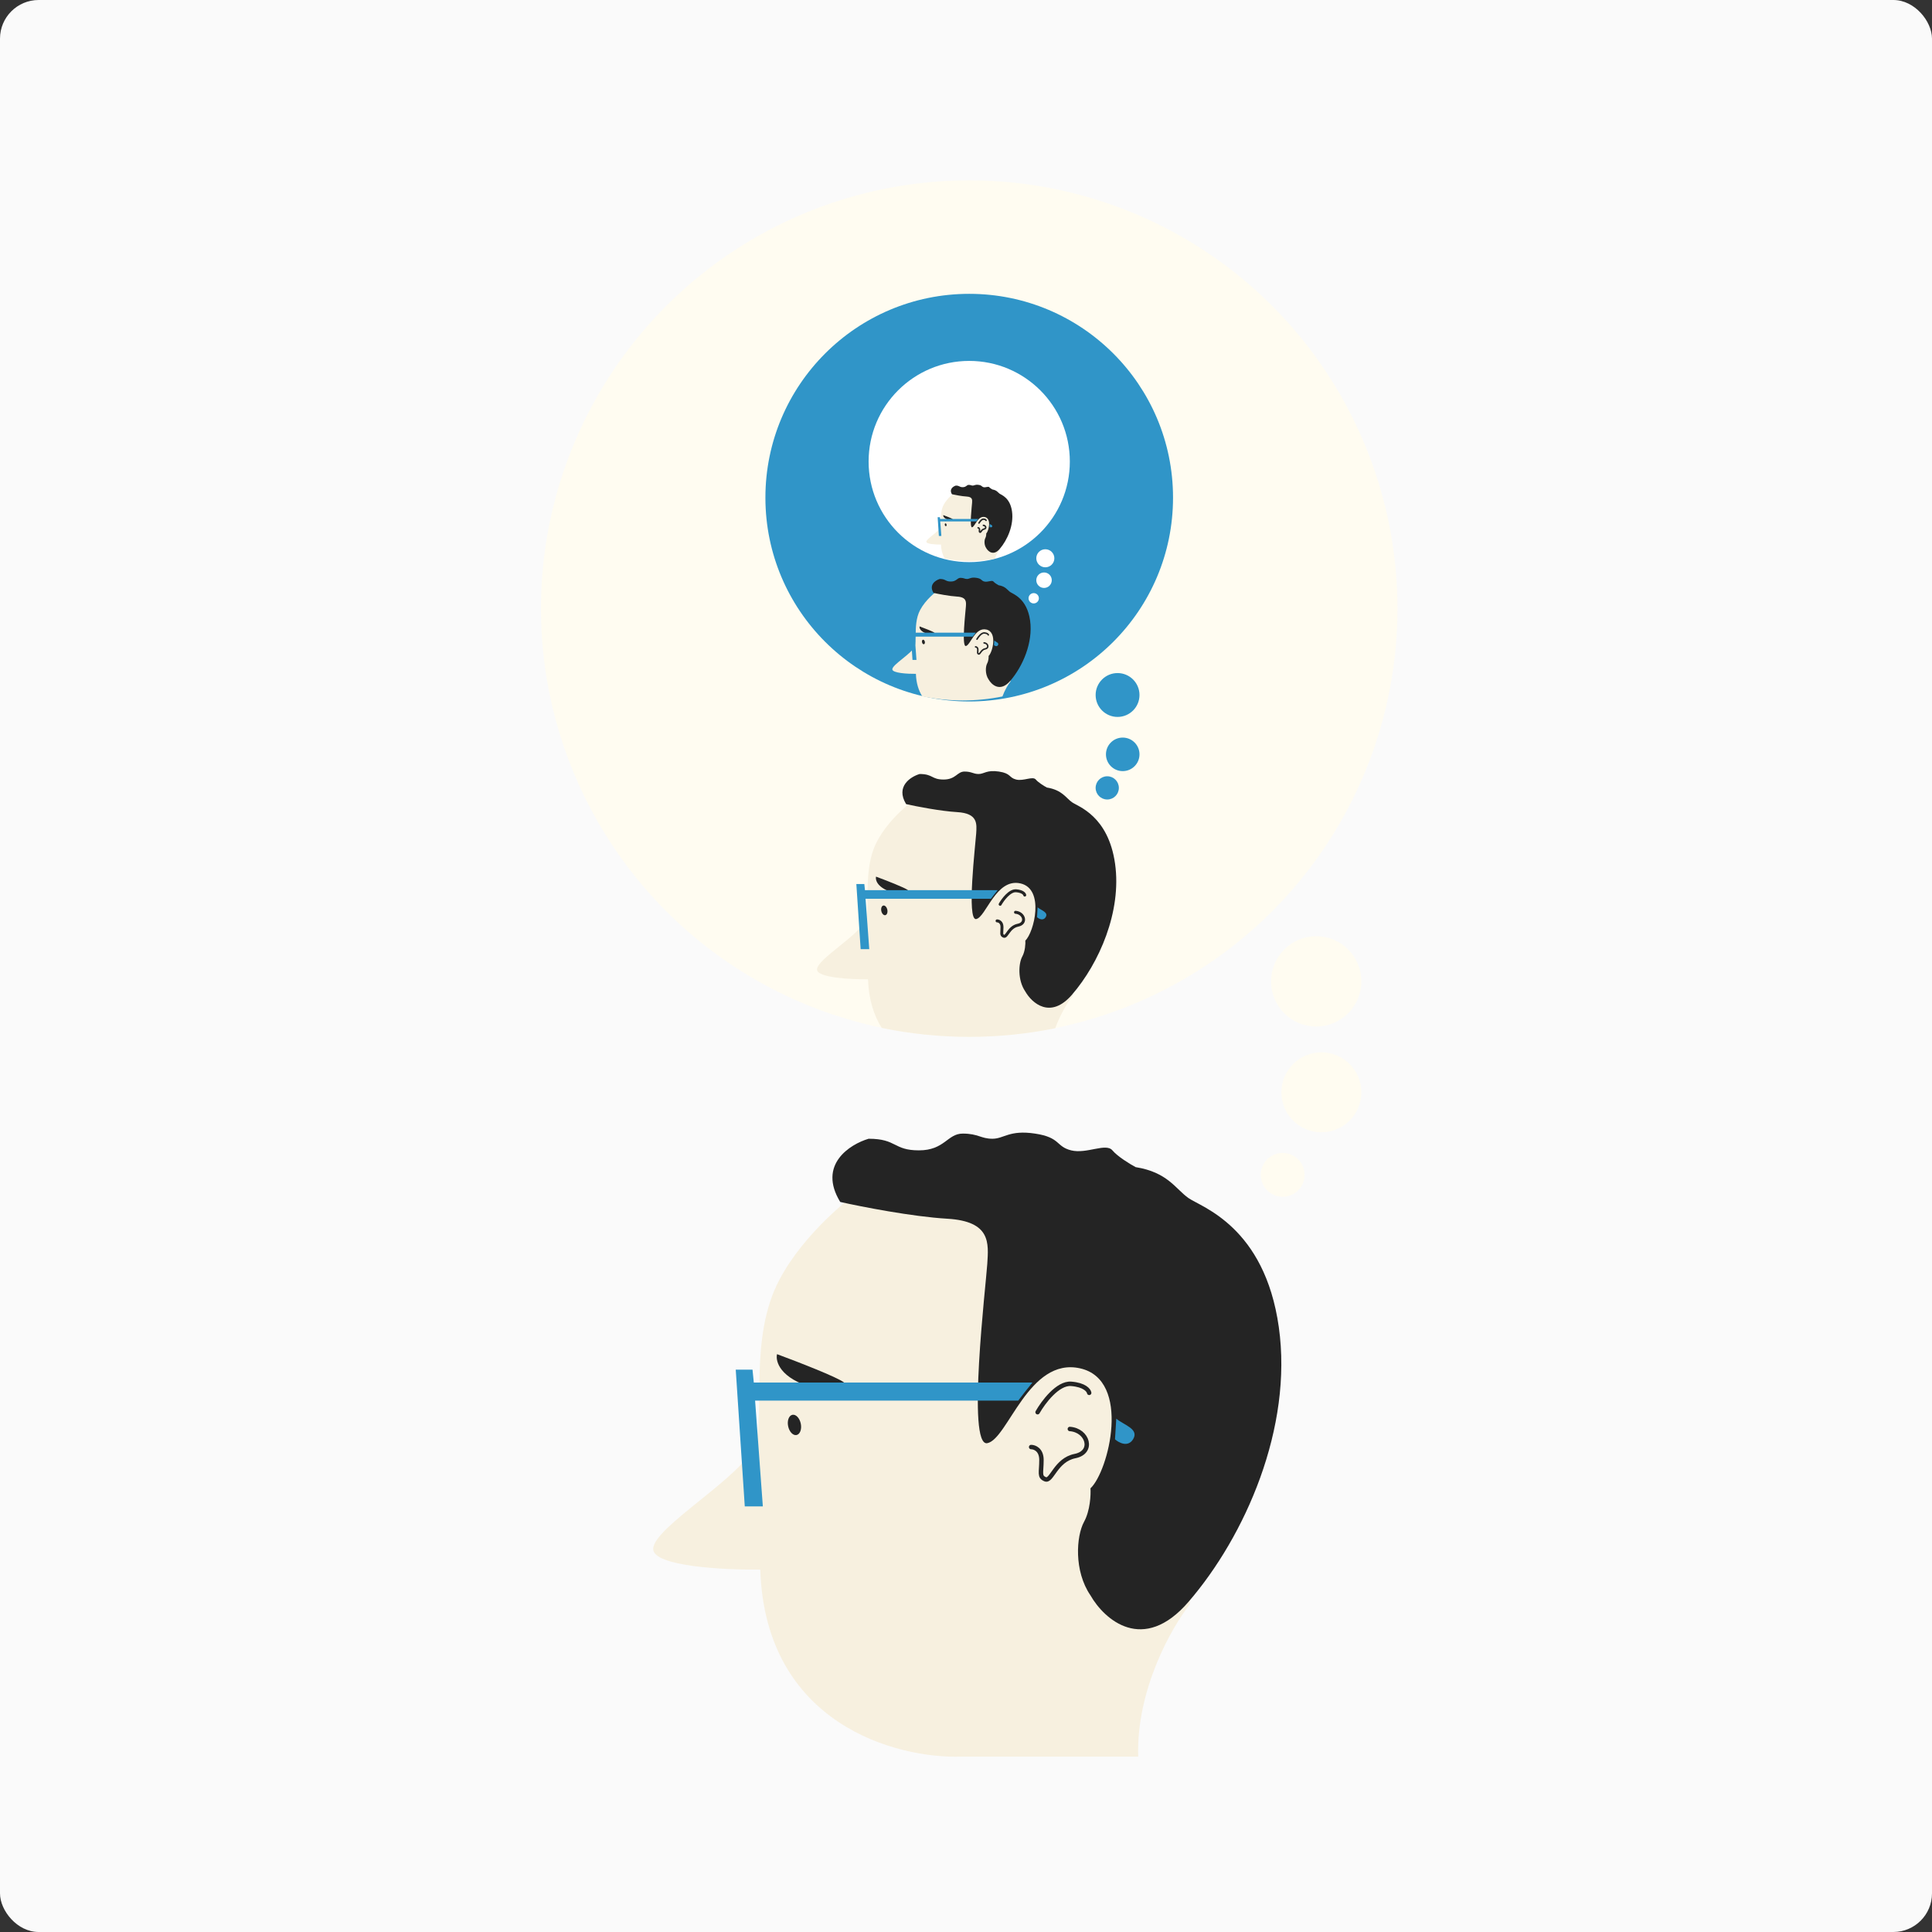 <?xml version="1.0" encoding="UTF-8"?> <svg xmlns="http://www.w3.org/2000/svg" width="300" height="300" viewBox="0 0 300 300" fill="none"><rect x="0" y="0" width="300" height="300" fill="#333333" stroke="none"/> <rect width="300" height="300" rx="6" fill="#FAFAFA"></rect> <circle cx="150.5" cy="94.5" r="66.5" fill="#FFFCF1"></circle> <path d="M118.052 243.725C118.853 267.761 139.217 273.103 149.299 272.769H176.74C176.42 262.353 181.948 252.672 184.752 249.133L185.954 220.09L174.537 198.657L135.278 183.635C132.14 185.638 124.902 191.447 121.056 198.657C116.249 207.671 118.853 219.489 117.251 224.296C115.648 229.103 101.427 237.115 101.427 240.52C101.427 243.244 112.51 243.792 118.052 243.725Z" fill="#F7F0DF"></path> <path d="M126.264 215.481C121.136 214.039 120.389 211.408 120.656 210.273C123.727 211.408 130.11 213.879 131.071 214.68C132.273 215.682 132.674 217.284 126.264 215.481Z" fill="#242424"></path> <path d="M130.47 186.639C126.945 180.87 131.939 177.692 134.877 176.824C139.283 176.824 138.682 178.627 142.689 178.627C146.695 178.627 147.095 176.023 149.499 176.023C151.902 176.023 152.303 176.824 154.106 176.824C155.908 176.824 156.71 175.422 160.716 176.023C164.722 176.624 163.92 178.026 166.324 178.627C168.728 179.228 171.732 177.425 172.734 178.627C173.535 179.588 175.471 180.763 176.339 181.231C181.347 182.032 182.548 184.636 184.551 186.038C186.554 187.44 196.369 190.444 198.573 206.068C200.776 221.691 193.365 238.517 184.551 248.732C177.501 256.904 171.465 251.47 169.329 247.731C166.725 243.925 167.125 238.517 168.327 236.313C169.289 234.551 169.395 232.107 169.329 231.106C172.133 228.502 175.738 214.28 167.726 212.478C159.714 210.675 156.509 223.494 153.304 224.095C150.1 224.696 153.104 199.458 153.304 196.253C153.505 193.048 153.905 189.643 147.095 189.243C141.647 188.922 133.742 187.373 130.47 186.639Z" fill="#242424"></path> <path d="M115.648 233.912L114.246 212.68H116.85L117.05 214.683H160.315C159.514 215.644 158.513 216.953 158.112 217.487H117.251L118.453 233.912H115.648Z" fill="#3095C8"></path> <path d="M173.135 223.496L173.335 220.291C174.537 221.293 176.94 221.893 175.939 223.496C175.138 224.778 173.736 224.03 173.135 223.496Z" fill="#3095C8"></path> <ellipse cx="123.363" cy="221.261" rx="1.002" ry="1.602" transform="rotate(-11.67 123.363 221.261)" fill="#242424"></ellipse> <path d="M160.115 224.696C160.649 224.696 161.717 225.096 161.717 226.699C161.717 228.702 161.317 229.303 162.318 229.703C163.32 230.104 163.92 226.699 166.925 226.098C169.93 225.497 168.928 222.092 166.124 221.892M161.116 219.288C161.984 217.752 164.241 214.721 166.324 214.881C168.407 215.041 169.062 215.883 169.128 216.283" stroke="#242424" stroke-width="0.688" stroke-linecap="round"></path> <path fill-rule="evenodd" clip-rule="evenodd" d="M136.916 159.613C135.699 157.682 134.89 155.209 134.785 152.062C132.145 152.094 126.865 151.833 126.865 150.536C126.865 149.731 128.532 148.386 130.305 146.955C132.107 145.502 134.019 143.96 134.404 142.806C134.682 141.97 134.694 140.69 134.708 139.193C134.732 136.585 134.762 133.319 136.217 130.591C138.049 127.155 141.497 124.388 142.992 123.434L161.696 130.591L167.136 140.802L166.563 154.639C165.827 155.568 164.697 157.385 163.856 159.66C159.541 160.539 155.075 161.001 150.5 161.001C145.845 161.001 141.301 160.523 136.916 159.613Z" fill="#F7F0DF"></path> <path d="M138.698 138.604C136.255 137.917 135.899 136.664 136.026 136.123C137.489 136.664 140.53 137.841 140.989 138.222C141.561 138.7 141.752 139.463 138.698 138.604Z" fill="#242424"></path> <path d="M140.702 124.863C139.023 122.115 141.402 120.601 142.802 120.187C144.901 120.187 144.615 121.046 146.523 121.046C148.432 121.046 148.623 119.806 149.768 119.806C150.913 119.806 151.104 120.187 151.963 120.187C152.822 120.187 153.203 119.519 155.112 119.806C157.021 120.092 156.639 120.76 157.784 121.046C158.929 121.333 160.361 120.474 160.838 121.046C161.219 121.504 162.142 122.064 162.555 122.287C164.941 122.669 165.514 123.909 166.468 124.577C167.422 125.245 172.098 126.677 173.148 134.12C174.198 141.564 170.667 149.58 166.468 154.447C163.109 158.34 160.233 155.751 159.215 153.969C157.975 152.156 158.166 149.58 158.738 148.53C159.196 147.69 159.247 146.526 159.215 146.049C160.551 144.808 162.269 138.033 158.452 137.174C154.635 136.315 153.108 142.422 151.581 142.709C150.054 142.995 151.486 130.971 151.581 129.444C151.676 127.917 151.867 126.295 148.623 126.104C146.027 125.951 142.261 125.213 140.702 124.863Z" fill="#242424"></path> <path d="M133.641 147.385L132.973 137.27H134.213L134.309 138.224H154.921C154.54 138.682 154.062 139.305 153.872 139.56H134.404L134.977 147.385H133.641Z" fill="#3095C8"></path> <path d="M161.029 142.423L161.124 140.896C161.697 141.374 162.842 141.66 162.365 142.423C161.983 143.034 161.315 142.678 161.029 142.423Z" fill="#3095C8"></path> <ellipse cx="137.316" cy="141.36" rx="0.477" ry="0.763" transform="rotate(-11.67 137.316 141.36)" fill="#242424"></ellipse> <path d="M154.825 142.995C155.08 142.995 155.589 143.186 155.589 143.95C155.589 144.904 155.398 145.19 155.875 145.381C156.352 145.572 156.638 143.95 158.07 143.663C159.501 143.377 159.024 141.755 157.688 141.659M155.302 140.419C155.716 139.687 156.791 138.243 157.784 138.319C158.776 138.396 159.088 138.796 159.12 138.987" stroke="#242424" stroke-width="0.459" stroke-linecap="round"></path> <circle cx="204.381" cy="152.387" r="7.011" fill="#FFFCF1"></circle> <circle cx="205.182" cy="169.614" r="6.209" fill="#FFFCF1"></circle> <circle cx="199.173" cy="182.432" r="3.405" fill="#FFFCF1"></circle> <circle cx="150.5" cy="77.275" r="31.648" fill="#3095C8"></circle> <path fill-rule="evenodd" clip-rule="evenodd" d="M143.205 108.123C142.643 107.231 142.269 106.088 142.221 104.634C141.001 104.649 138.56 104.528 138.56 103.928C138.56 103.556 139.331 102.935 140.15 102.274C140.983 101.602 141.867 100.889 142.044 100.356C142.173 99.969 142.179 99.378 142.185 98.686C142.196 97.481 142.21 95.971 142.882 94.71C143.729 93.122 145.323 91.843 146.014 91.402L154.658 94.71L157.172 99.43L156.908 105.825C156.568 106.254 156.045 107.094 155.657 108.145C153.662 108.551 151.598 108.765 149.484 108.765C147.332 108.765 145.232 108.544 143.205 108.123Z" fill="#F7F0DF"></path> <path d="M144.029 98.416C142.9 98.099 142.736 97.519 142.794 97.269C143.471 97.519 144.876 98.063 145.088 98.24C145.353 98.46 145.441 98.813 144.029 98.416Z" fill="#242424"></path> <path d="M144.955 92.064C144.179 90.794 145.279 90.094 145.926 89.903C146.896 89.903 146.764 90.3 147.646 90.3C148.528 90.3 148.616 89.726 149.145 89.726C149.674 89.726 149.763 89.903 150.16 89.903C150.557 89.903 150.733 89.594 151.615 89.726C152.497 89.859 152.321 90.167 152.85 90.3C153.379 90.432 154.041 90.035 154.261 90.3C154.438 90.511 154.864 90.77 155.055 90.873C156.158 91.049 156.423 91.623 156.864 91.932C157.305 92.24 159.466 92.902 159.951 96.342C160.436 99.782 158.804 103.487 156.864 105.736C155.311 107.536 153.982 106.339 153.512 105.516C152.938 104.678 153.026 103.487 153.291 103.002C153.503 102.614 153.526 102.076 153.512 101.855C154.129 101.282 154.923 98.15 153.159 97.754C151.395 97.356 150.689 100.179 149.983 100.312C149.278 100.444 149.939 94.887 149.983 94.181C150.027 93.475 150.116 92.725 148.616 92.637C147.416 92.567 145.676 92.226 144.955 92.064Z" fill="#242424"></path> <path d="M141.692 102.474L141.383 97.799H141.956L142 98.24H151.527C151.351 98.452 151.13 98.74 151.042 98.857H142.044L142.309 102.474H141.692Z" fill="#3095C8"></path> <path d="M154.349 100.178L154.394 99.473C154.658 99.693 155.187 99.826 154.967 100.178C154.791 100.461 154.482 100.296 154.349 100.178Z" fill="#3095C8"></path> <ellipse cx="143.39" cy="99.688" rx="0.221" ry="0.353" transform="rotate(-11.67 143.39 99.688)" fill="#242424"></ellipse> <path d="M151.483 100.444C151.601 100.444 151.836 100.532 151.836 100.885C151.836 101.326 151.748 101.458 151.968 101.546C152.189 101.635 152.321 100.885 152.982 100.752C153.644 100.62 153.424 99.87 152.806 99.826M151.703 99.253C151.895 98.915 152.391 98.247 152.85 98.283C153.309 98.318 153.453 98.503 153.468 98.591" stroke="#242424" stroke-width="0.229" stroke-linecap="round"></path> <circle cx="173.535" cy="107.919" r="3.405" fill="#3095C8"></circle> <circle cx="174.336" cy="117.135" r="2.604" fill="#3095C8"></circle> <circle cx="171.932" cy="122.342" r="1.803" fill="#3095C8"></circle> <circle cx="150.5" cy="71.665" r="15.623" fill="white"></circle> <path fill-rule="evenodd" clip-rule="evenodd" d="M146.691 86.723C146.364 86.157 146.147 85.446 146.118 84.561C145.359 84.57 143.841 84.495 143.841 84.122C143.841 83.891 144.32 83.504 144.83 83.093C145.348 82.675 145.898 82.232 146.008 81.9C146.088 81.66 146.092 81.292 146.096 80.862C146.103 80.112 146.111 79.173 146.529 78.389C147.056 77.402 148.047 76.606 148.477 76.332L153.853 78.389L155.416 81.324L155.252 85.301C155.04 85.568 154.715 86.091 154.474 86.745C153.234 86.998 151.95 87.13 150.635 87.13C149.283 87.13 147.964 86.99 146.691 86.723Z" fill="#F7F0DF"></path> <path d="M147.242 80.698C146.54 80.5 146.438 80.14 146.474 79.984C146.895 80.14 147.769 80.478 147.901 80.588C148.065 80.725 148.12 80.944 147.242 80.698Z" fill="#242424"></path> <path d="M147.819 76.746C147.336 75.956 148.02 75.521 148.422 75.402C149.026 75.402 148.943 75.649 149.492 75.649C150.041 75.649 150.096 75.292 150.425 75.292C150.754 75.292 150.809 75.402 151.056 75.402C151.302 75.402 151.412 75.21 151.961 75.292C152.509 75.374 152.4 75.566 152.729 75.649C153.058 75.731 153.469 75.484 153.606 75.649C153.716 75.78 153.981 75.941 154.1 76.005C154.786 76.115 154.95 76.471 155.225 76.663C155.499 76.855 156.843 77.267 157.145 79.406C157.447 81.546 156.432 83.85 155.225 85.249C154.259 86.368 153.433 85.624 153.14 85.112C152.784 84.591 152.838 83.85 153.003 83.548C153.135 83.307 153.149 82.972 153.14 82.835C153.524 82.478 154.018 80.531 152.921 80.284C151.824 80.037 151.385 81.793 150.946 81.875C150.507 81.957 150.918 78.501 150.946 78.062C150.973 77.624 151.028 77.157 150.096 77.102C149.349 77.058 148.267 76.846 147.819 76.746Z" fill="#242424"></path> <path d="M145.788 83.22L145.596 80.312H145.953L145.98 80.587H151.905C151.795 80.719 151.658 80.898 151.603 80.971H146.008L146.172 83.22H145.788Z" fill="#3095C8"></path> <path d="M153.661 81.792L153.688 81.353C153.853 81.491 154.182 81.573 154.045 81.792C153.935 81.968 153.743 81.865 153.661 81.792Z" fill="#3095C8"></path> <ellipse cx="146.845" cy="81.486" rx="0.137" ry="0.219" transform="rotate(-11.67 146.845 81.486)" fill="#242424"></ellipse> <path d="M151.878 81.958C151.951 81.958 152.098 82.013 152.098 82.232C152.098 82.507 152.043 82.589 152.18 82.644C152.317 82.699 152.399 82.232 152.811 82.15C153.222 82.068 153.085 81.602 152.701 81.574M152.015 81.218C152.134 81.007 152.443 80.592 152.728 80.614C153.014 80.636 153.103 80.751 153.112 80.806" stroke="#242424" stroke-width="0.229" stroke-linecap="round"></path> <circle cx="162.318" cy="86.689" r="1.402" fill="white"></circle> <circle cx="162.117" cy="90.094" r="1.202" fill="white"></circle> <circle cx="160.515" cy="92.899" r="0.801" fill="white"></circle> </svg> 
